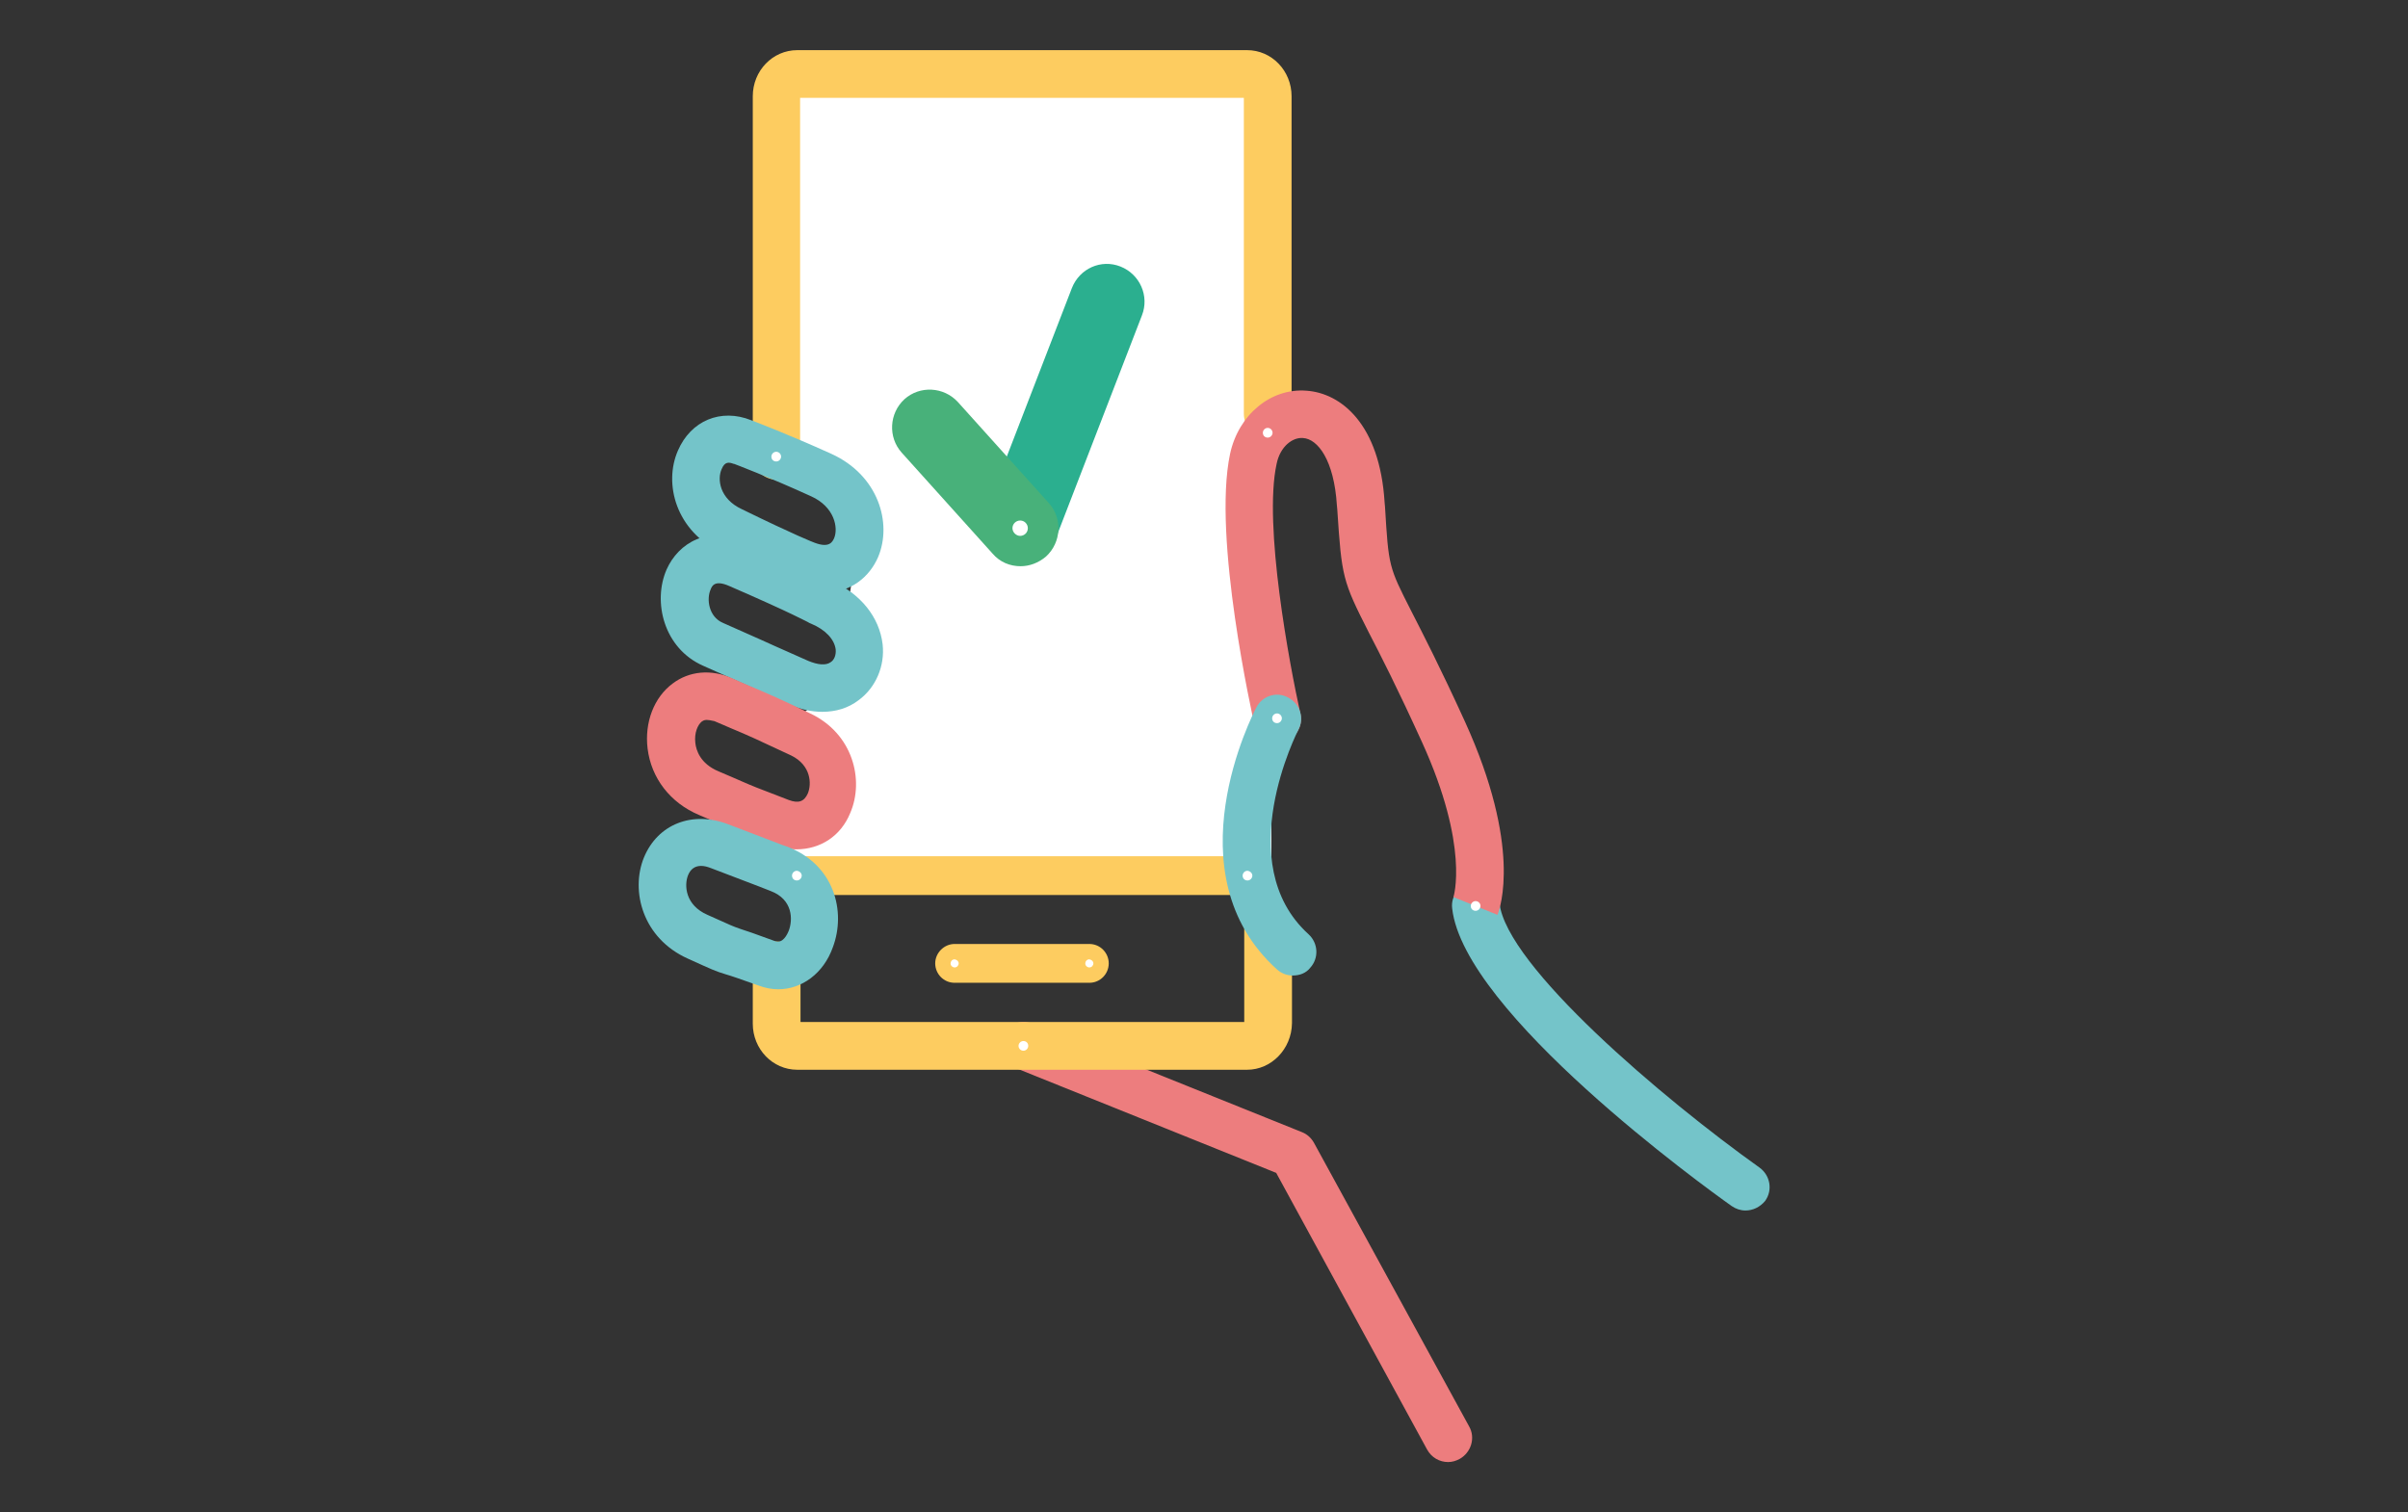 <?xml version="1.0" encoding="utf-8"?>
<!-- Generator: Adobe Illustrator 24.1.1, SVG Export Plug-In . SVG Version: 6.00 Build 0)  -->
<svg version="1.1" id="Lager_1" xmlns="http://www.w3.org/2000/svg" xmlns:xlink="http://www.w3.org/1999/xlink" x="0px" y="0px"
	 width="595.3px" height="373.9px" viewBox="0 0 595.3 373.9" style="enable-background:new 0 0 595.3 373.9;" xml:space="preserve"
	>
<rect x="0" y="0" width="595.3" height="373.9" fill="#333333" stroke="none"/>
<style type="text/css">
	.st0{fill:#FFFFFF;}
	.st1{fill:#2BAF8F;}
	.st2{fill:#48B17A;}
	.st3{fill:#ED7D7E;}
	.st4{fill:#FDCC60;}
	.st5{fill:#74C4C9;}
</style>
<g>
	<polygon class="st0" points="194.2,19.5 196.5,117.4 213.6,123.7 209.3,152.1 210.8,166.6 194.2,179.8 207.3,191.7 192,213.2 
		314.3,216.9 314.3,19.5 	"/>
	<g>
		<path class="st1" d="M251.2,139.2c-0.8-0.1-1.5-0.3-2.3-0.6c-4.8-1.9-7.2-7.3-5.3-12L265,71.2c1.9-4.8,7.2-7.2,12-5.3
			c4.8,1.9,7.2,7.3,5.3,12.1l-21.4,55.4C259.4,137.4,255.3,139.7,251.2,139.2"/>
		<path class="st2" d="M252.3,140c-2.6,0-5.1-1-6.9-3.1l-22.5-25c-3.4-3.8-3.1-9.7,0.7-13.2c3.8-3.4,9.7-3.1,13.2,0.7l22.5,25
			c3.4,3.8,3.1,9.7-0.7,13.2C256.7,139.2,254.5,140,252.3,140"/>
		<path class="st0" d="M252.2,132.5c1,0,1.9-0.8,1.9-1.9c0-1-0.8-1.9-1.9-1.9c-1,0-1.9,0.8-1.9,1.9
			C250.3,131.6,251.2,132.5,252.2,132.5"/>
		<path class="st3" d="M358,361.5c-2.1,0-4.1-1.1-5.2-3.1L315.5,290l-64.6-26c-3-1.2-4.5-4.6-3.3-7.6c1.2-3,4.6-4.5,7.6-3.3
			l66.6,26.8c1.3,0.5,2.3,1.4,3,2.6l38.4,70.2c1.6,2.8,0.5,6.4-2.3,8C360,361.2,359,361.5,358,361.5"/>
		<path class="st4" d="M308.3,264.5H197.1c-6.1,0-11-5.1-11-11.4v-14.4c0-3.2,2.6-5.9,5.9-5.9s5.9,2.6,5.9,5.9v14h109.7v-22.9
			c0-3.2,2.6-5.9,5.9-5.9s5.9,2.6,5.9,5.9v23.2C319.3,259.4,314.3,264.5,308.3,264.5"/>
		<path class="st4" d="M192,118.6c-3.2,0-5.9-2.6-5.9-5.9V23.8c0-6.3,4.9-11.4,11-11.4h111.2c6.1,0,11,5.1,11,11.4v78.5
			c0,3.2-2.6,5.9-5.9,5.9s-5.9-2.6-5.9-5.9V24.2H197.8v88.5C197.8,115.9,195.2,118.6,192,118.6"/>
		<path class="st5" d="M431.5,299.3c-1.2,0-2.4-0.4-3.4-1.1c-6.8-4.8-66.2-47.8-69.1-73.6c-0.4-3.2,2-6.1,5.2-6.5
			c3.2-0.4,6.1,2,6.5,5.2c1.7,15.5,40.3,48.3,64.3,65.4c2.6,1.9,3.3,5.5,1.4,8.2C435.1,298.5,433.3,299.3,431.5,299.3"/>
		<path class="st3" d="M370.2,226.2l-10.9-4.4l0,0.1c0-0.1,4.1-12.4-7.8-38.5c-6.1-13.4-10.3-21.6-13.1-27
			c-6.5-12.8-6.7-13.7-7.8-30.4l-0.1-1.1c-0.7-11.1-4.7-16.4-8.4-16.6c-2.5-0.2-5.6,2-6.5,6.4c-3.3,15.1,3.2,49.7,5.9,61.8
			c0.7,3.2-1.3,6.3-4.4,7c-3.2,0.7-6.3-1.3-7-4.4c-0.4-1.9-10.4-46.2-6-66.9c2.1-9.7,10.1-16.3,18.9-15.6
			c8.5,0.6,18.1,8.2,19.3,27.6l0.1,1.1c0.9,14.8,0.9,14.8,6.5,25.8c2.8,5.5,7.1,13.8,13.3,27.4C376.2,209.3,370.9,224.5,370.2,226.2
			"/>
		<path class="st5" d="M199.8,163.4c2.4,1,4.4,1.2,5.6,0.3c0.9-0.6,1.3-1.8,1.2-3.1c-0.3-2.5-2.5-4.9-6.1-6.4
			c-0.3-0.1-0.5-0.2-0.8-0.4c-0.1,0-3.5-2-19.4-8.9c-3.6-1.6-4.3,0-4.6,0.8c-1.1,2.4-0.5,6.8,3,8.3c9.5,4.2,11,4.9,13,5.8
			L199.8,163.4z M203.3,176c-2.7,0-5.5-0.6-8.3-1.9l-8.2-3.7c-2-0.9-3.5-1.6-13-5.8c-9.7-4.3-12.5-15.8-9-23.8
			c2.9-6.5,10.2-11.1,20.1-6.8c14.4,6.2,19.1,8.7,20.5,9.5c7.4,3.3,12,9.1,12.8,15.8c0.6,5.4-1.7,10.7-5.9,13.8
			C209.7,175.1,206.6,176,203.3,176"/>
		<path class="st5" d="M201.4,134.2c3.7,1.4,4.4-0.3,4.8-1.1c1.1-2.6,0.1-7.8-5.7-10.4c-10.5-4.8-19-8-19-8c0,0-0.1,0-0.1,0
			c-1.1-0.4-2.2-0.7-3,1.3c-1.1,2.4-0.6,7.3,5,9.9C196.7,132.4,201.1,134.1,201.4,134.2 M203.9,146.5c-2,0-4.3-0.4-6.6-1.3
			c0,0,0,0,0,0c-0.2-0.1-4.5-1.7-19-8.6c-11.2-5.3-14.3-17-10.7-25.2c3.2-7.4,10.6-10.5,18.1-7.5c0.8,0.3,9.2,3.5,19.8,8.3
			c11.7,5.3,15.1,17.2,11.6,25.5C215,142.6,210.4,146.5,203.9,146.5"/>
		<path class="st4" d="M307.4,221.3H197.9c-2.7,0-4.8-2.2-4.8-4.8s2.2-4.8,4.8-4.8h109.5c2.7,0,4.8,2.2,4.8,4.8
			S310.1,221.3,307.4,221.3"/>
		<path class="st4" d="M269.3,243H236c-2.7,0-4.8-2.2-4.8-4.8s2.2-4.8,4.8-4.8h33.3c2.7,0,4.8,2.2,4.8,4.8S272,243,269.3,243"/>
		<path class="st3" d="M174.7,178c-0.7,0-1,0.3-1.2,0.4c-1,0.8-1.9,2.8-1.6,5.3c0.2,1.8,1.2,5.1,5.7,7c2.9,1.2,4.6,2,5.8,2.5
			c3,1.3,3,1.3,11.6,4.6c2.4,0.9,3.8,0.4,4.7-1.6c1-2.4,0.8-7-4.1-9.4c-8.3-3.9-10.7-5-14.8-6.7c-1.2-0.5-2.5-1.1-4.2-1.8
			C175.7,178.1,175.1,178,174.7,178 M196.9,210c-2,0-4.1-0.4-6.2-1.2c-8.7-3.4-8.9-3.4-12.1-4.8c-1.2-0.5-2.9-1.3-5.8-2.5
			c-7.1-3-11.8-9.1-12.7-16.4c-0.8-6.5,1.6-12.7,6.2-16.1c4.1-3.1,9.5-3.6,14.7-1.3c1.6,0.7,2.9,1.3,4.1,1.8
			c4.2,1.8,6.7,2.8,15.2,6.9c10.6,5,13.4,16.5,9.9,24.6C207.9,206.7,202.8,210,196.9,210"/>
		<path class="st5" d="M319.6,241.2c-1.4,0-2.8-0.5-3.9-1.5c-26.3-23.7-6-63.1-5.1-64.8c1.5-2.9,5.1-4,7.9-2.4
			c2.9,1.5,4,5.1,2.5,7.9c-0.2,0.4-16.9,33,2.5,50.6c2.4,2.2,2.6,5.9,0.4,8.3C322.9,240.6,321.3,241.2,319.6,241.2"/>
		<path class="st0" d="M193.1,112.9c0,0.6-0.5,1.2-1.2,1.2c-0.7,0-1.2-0.5-1.2-1.2c0-0.6,0.5-1.2,1.2-1.2
			C192.5,111.7,193.1,112.2,193.1,112.9"/>
		<path class="st0" d="M193.1,215c0,0.6-0.5,1.2-1.2,1.2c-0.7,0-1.2-0.5-1.2-1.2c0-0.6,0.5-1.2,1.2-1.2
			C192.5,213.8,193.1,214.3,193.1,215"/>
		<path class="st0" d="M309.6,216.5c0,0.6-0.5,1.2-1.2,1.2c-0.7,0-1.2-0.5-1.2-1.2c0-0.6,0.5-1.2,1.2-1.2
			C309.1,215.4,309.6,215.9,309.6,216.5"/>
		<path class="st0" d="M316.9,177.6c0,0.6-0.5,1.2-1.2,1.2c-0.7,0-1.2-0.5-1.2-1.2c0-0.6,0.5-1.2,1.2-1.2
			C316.4,176.4,316.9,177,316.9,177.6"/>
		<path class="st0" d="M366,224c0,0.6-0.5,1.2-1.2,1.2c-0.7,0-1.2-0.5-1.2-1.2c0-0.6,0.5-1.2,1.2-1.2C365.4,222.8,366,223.3,366,224
			"/>
		<path class="st0" d="M314.6,107c0,0.6-0.5,1.2-1.2,1.2c-0.7,0-1.2-0.5-1.2-1.2c0-0.6,0.5-1.2,1.2-1.2
			C314.1,105.8,314.6,106.4,314.6,107"/>
		<path class="st0" d="M193.1,238.7c0,0.6-0.5,1.2-1.2,1.2c-0.7,0-1.2-0.5-1.2-1.2c0-0.6,0.5-1.2,1.2-1.2
			C192.5,237.5,193.1,238,193.1,238.7"/>
		<path class="st0" d="M254.2,258.6c0,0.6-0.5,1.2-1.2,1.2c-0.6,0-1.2-0.5-1.2-1.2c0-0.6,0.5-1.2,1.2-1.2
			C253.7,257.4,254.2,257.9,254.2,258.6"/>
		<path class="st0" d="M237,238.2c0,0.5-0.4,1-1,1c-0.5,0-1-0.4-1-1c0-0.5,0.4-1,1-1C236.6,237.3,237,237.7,237,238.2"/>
		<path class="st0" d="M270.3,238.2c0,0.5-0.4,1-1,1c-0.5,0-1-0.4-1-1c0-0.5,0.4-1,1-1C269.9,237.3,270.3,237.7,270.3,238.2"/>
		<path class="st5" d="M173.3,214.1c-1.5,0-2.6,0.8-3.2,2.3c-1,2.5-0.7,7.4,4.8,9.8c6.2,2.8,6.2,2.8,8.2,3.5c1.3,0.4,3.6,1.2,8.5,3
			c1.9,0.7,3-1.6,3.4-2.6c1-2.6,1.1-7.7-4.5-9.8c-1.3-0.5-1.3-0.5-2.8-1.1l-11.8-4.5C174.9,214.3,174.1,214.1,173.3,214.1
			 M192.4,244.6c-1.6,0-3.2-0.3-4.8-0.9c-4.8-1.7-6.8-2.4-8.2-2.8c-2.6-0.8-3-1-9.4-3.9c-11.1-5-14.2-16.7-10.8-25
			c3.4-8.2,11.9-11.6,20.8-8.2l11.8,4.5c1.5,0.6,1.5,0.6,2.7,1c11.8,4.4,14.7,16.1,11.4,24.9C203.6,240.7,198.2,244.6,192.4,244.6"
			/>
		<path class="st0" d="M198.2,216.5c0,0.6-0.5,1.2-1.2,1.2c-0.7,0-1.2-0.5-1.2-1.2c0-0.6,0.5-1.2,1.2-1.2
			C197.7,215.4,198.2,215.9,198.2,216.5"/>
	</g>
</g>
</svg>
